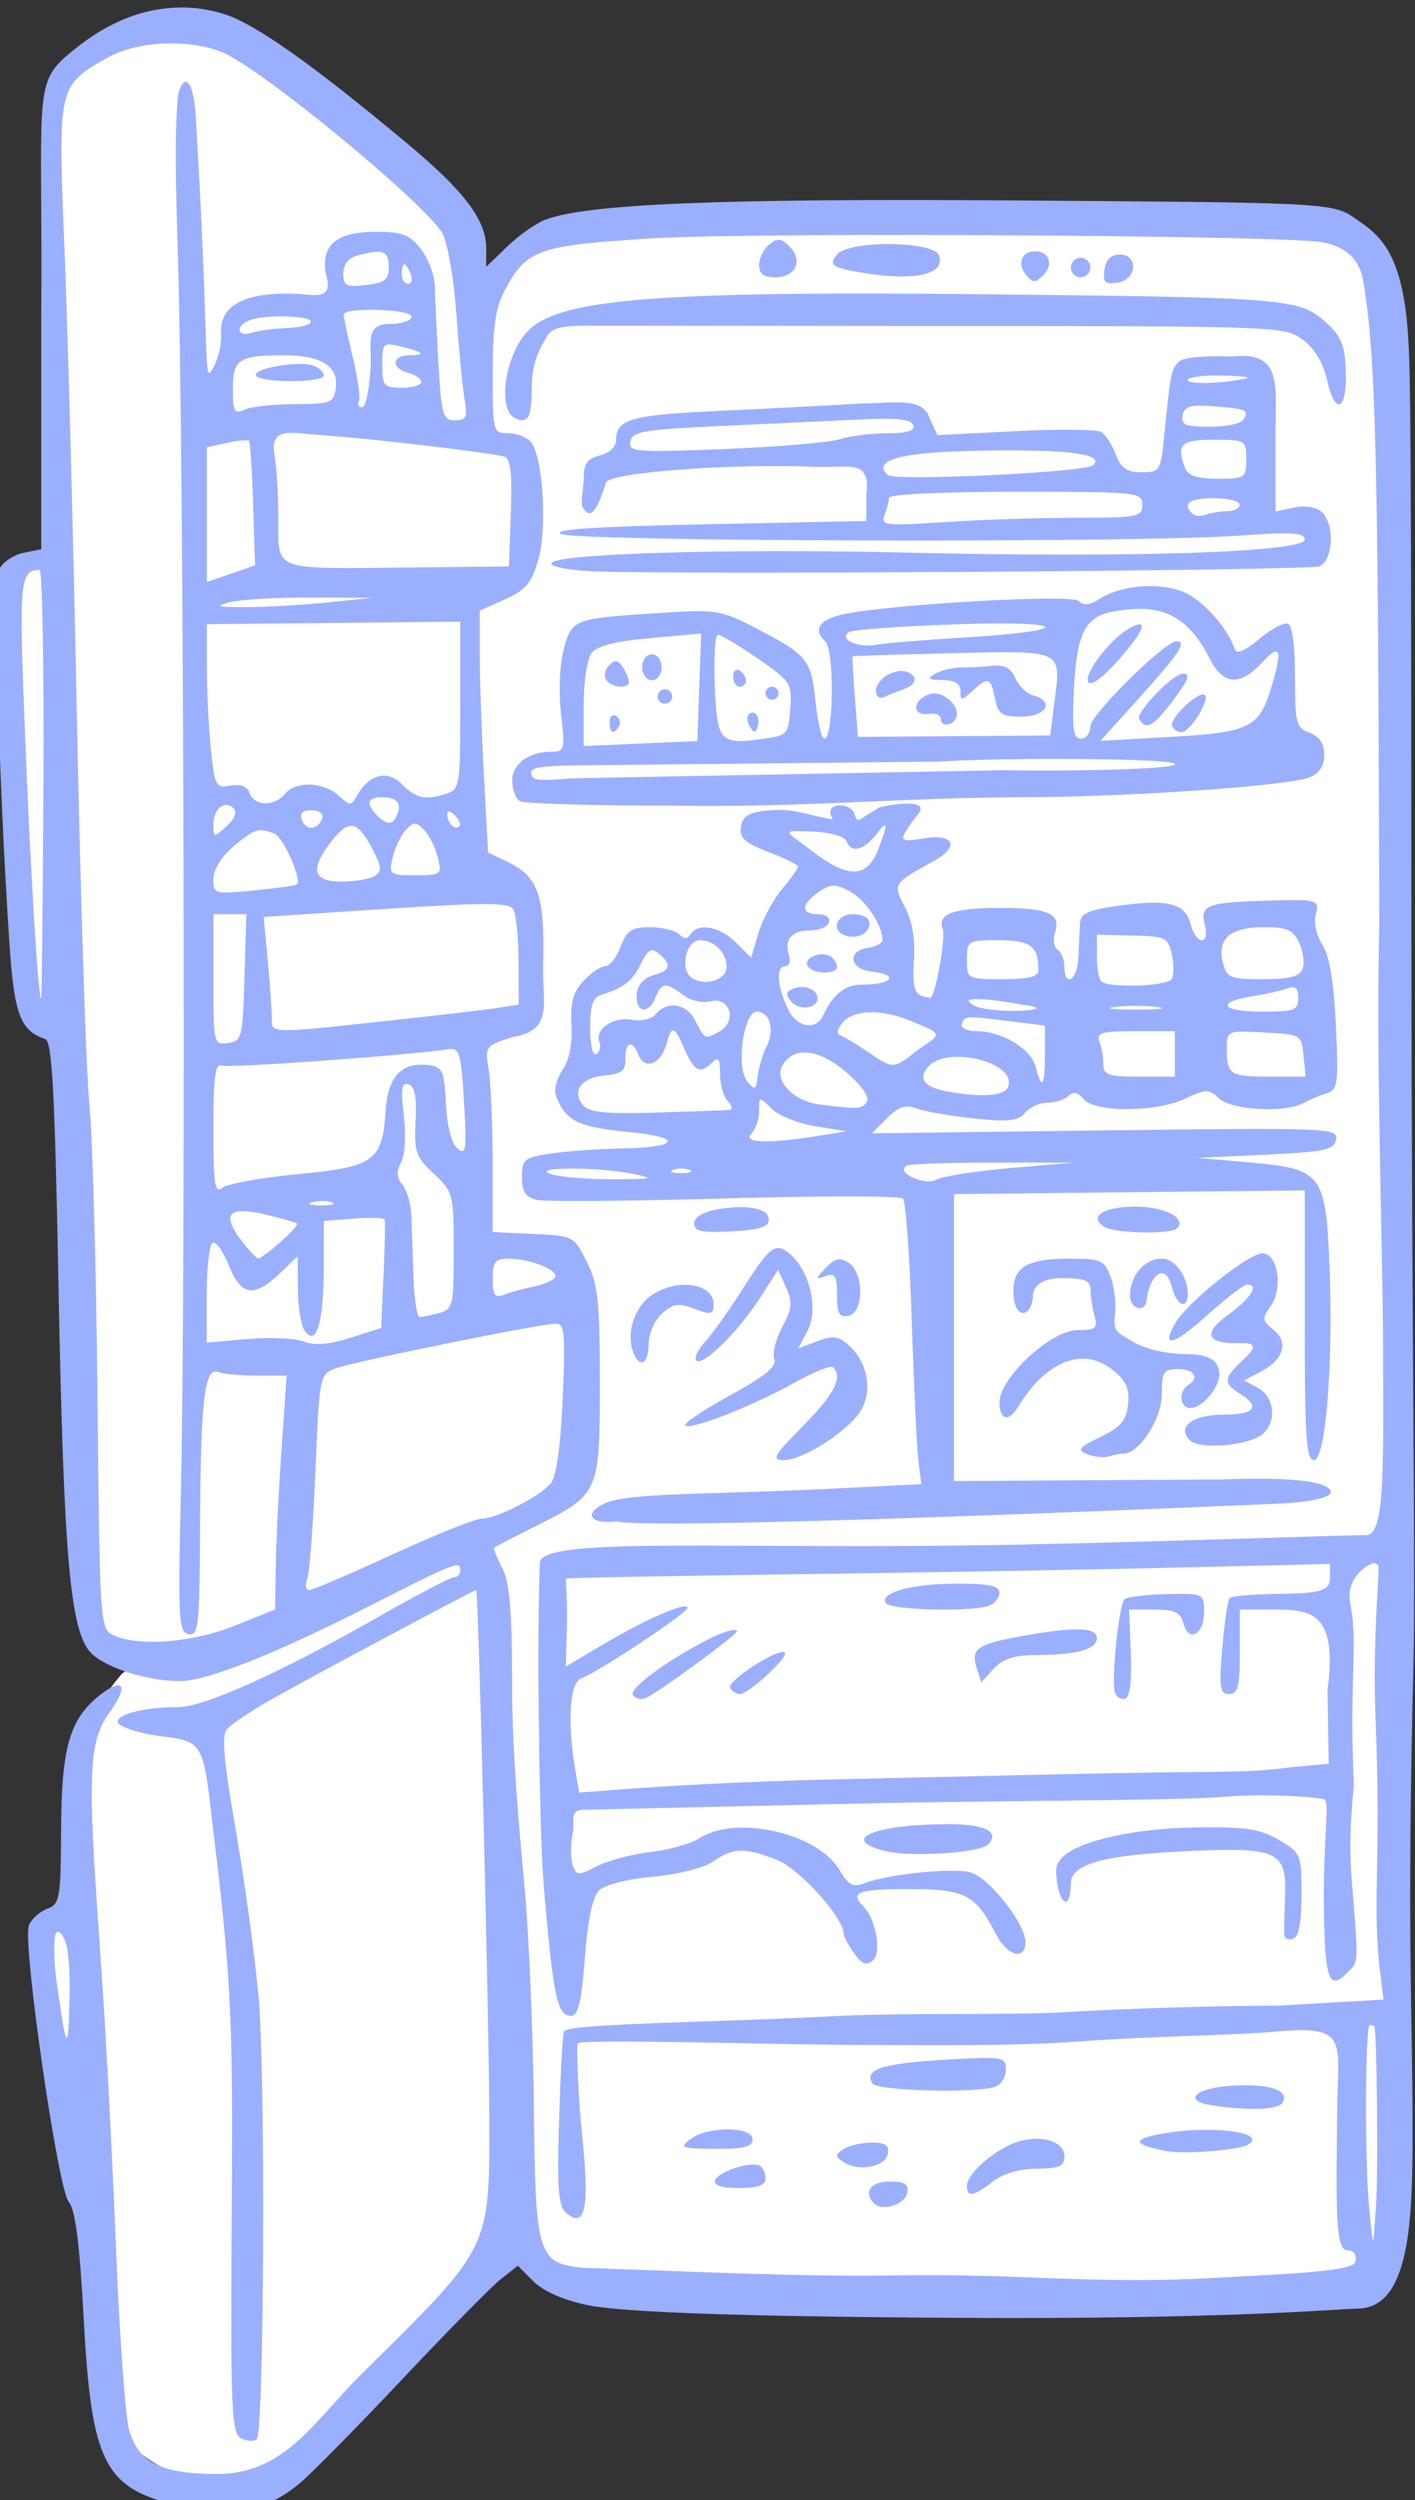 <?xml version="1.0" ?><svg xmlns="http://www.w3.org/2000/svg" width="245.497mm" height="433.592mm" viewBox="0 0 245.497 433.592">
    <rect x="0" y="0" width="245.497" height="433.592" fill="#333333" stroke="none"/>
    <path d="m -2280.474,363.045 c 0,0 -0.485,-77.689 0.52,-81.5 1.005,-3.812 12.469,-13.029 21.256,-11.882 8.787,1.148 38.55,22.243 45.87,32.038 7.32,9.795 5.844,18.348 5.844,18.348 0,0 6.389,-13.244 13.855,-14.504 7.466,-1.26 124.836,-2.326 131.691,-1.68 6.856,0.646 12.717,8.14 12.717,20.124 v 120.326 c 0,12.566 1.141,89.478 1.141,89.478 l -0.38,78.249 c 0,0 -1.095,35.987 -3.644,45.424 -2.548,9.437 -17.731,7.32 -30.976,7.32 -13.245,0 -87.974,-3.896 -100.357,-3.767 -12.383,0.129 -17.094,-6.596 -17.094,-6.596 l -44.577,42.407 c 0,0 -8.14,0.109 -12.376,-0.537 -4.235,-0.646 -13.316,-5.233 -13.675,-12.63 -0.359,-7.397 -5.276,-45.191 -5.276,-45.191 l -7.681,-39.635 6.497,-2.713 c 0,0 0.861,-23.29 1.005,-27.296 0.144,-4.005 6.963,-11.92 6.963,-11.92 l 4.917,-3.941 c 0,0 -10.014,0.355 -10.122,-10.014 -0.108,-10.369 -4.179,-102.592 -4.179,-102.592 0,0 -5.24,7.365 -6.891,-8.948 -1.651,-16.313 -2.498,-54.33 -3.037,-62.793 -0.538,-8.463 7.988,-5.578 7.988,-5.578 z" fill="#FFFFFF" transform="translate(40.96,108.571) translate(2249.303,-375.167)"/>
    <path d="m -1155.727,3122.945 v 0 c -26.509,0.043 -51.357,10.462 -76.279,32.287 -21.18,18.548 -14.853,31.022 -15.879,171.779 v 150.463 l -11.465,2.293 c -6.305,1.262 -13.379,5.871 -15.719,10.244 -4.147,7.75 -0.836,135.822 6.338,245.022 3.063,46.614 7.104,57.482 23.393,62.912 4.603,1.534 6.33,33.343 8.748,161.086 3.362,177.619 7.619,226.16 21.084,240.492 9.133,9.723 37.014,18.629 58.315,18.629 17.757,1e-4 62.066,-17.532 124.361,-49.209 56.733,-28.848 59.272,-29.838 59.272,-23.094 0,2.339 -1.773,4.254 -3.936,4.254 -2.164,0 -24.652,11.797 -49.975,26.215 -63.906,36.387 -113.77,58.848 -130.646,58.848 -22.203,0 -41.351,4.897 -39.613,10.133 0.868,2.614 13.785,7.224 28.875,9.016 31.547,3.745 26.32,5.248 36.93,89.314 7.966,70.334 9.509,104.924 8.895,199.887 -1.027,159.567 -0.681,167.766 7.176,170.781 3.609,1.385 7.694,1.386 9.078,0 4.863,-4.857 5.835,-239.003 1.207,-289.449 -2.553,-27.838 -9.335,-77.362 -15.07,-110.055 -7.678,-43.777 -9.196,-60.924 -5.754,-65.07 2.569,-3.097 15.522,-11.796 28.781,-19.332 25.313,-14.385 132.86,-71.783 134.5,-71.783 1.462,0 8.408,279.597 8.562,344.502 0.203,86.873 1.336,84.549 -80.596,165.537 -32.776,31.396 -51.574,68.383 -97.574,68.383 -36.468,0 -51.608,-7.545 -57.621,-28.715 -2.491,-8.768 -6.379,-62.834 -8.641,-120.144 -2.262,-57.31 -6.525,-138.65 -9.473,-180.756 -8.041,-114.813 -10.445,-147.018 4.451,-167.453 14.163,-19.43 10.036,-24.723 -5.465,-12.648 -19.774,15.555 -25.169,34.252 -25.422,88.172 -0.215,45.28 -0.814,48.638 -9.209,51.744 -4.938,1.827 -10.282,6.723 -11.877,10.881 -4.324,11.27 18.987,172.546 26.164,181.01 4.257,5.019 7.093,27.106 9.682,75.391 5.125,95.598 13.34,111.821 62.49,123.394 33.798,7.957 56.862,3.652 78.961,-14.736 7.521,-6.259 37.779,-36.965 67.24,-68.234 29.461,-31.27 58.522,-60.752 64.58,-65.517 l 11.014,-8.664 10.289,10.289 c 6.46,6.459 19.617,12.226 35.348,15.492 31.316,6.503 163.162,7.853 243.943,8.334 175.666,1.045 248.464,-5.923 260.464,-6.072 34.335,-0.426 35.702,-59.008 35.759,-115.342 0.075,-76.696 -3.925,-127.469 0.586,-308.061 1.464,-58.599 -1.238,-226.179 -1.359,-465.715 -0.159,-346.881 -0.541,-376.21 -2.246,-402.74 -3.756,-58.44 -21.954,-66.92 -35.717,-76.736 -13.49,-9.622 -25.666,-9.632 -223.27,-11.006 -192.087,-1.335 -278.214,2.227 -305.877,12.648 -6.038,2.275 -17.199,10.136 -24.801,17.469 l -13.822,13.332 v -12.029 c 0,-18.634 -14.191,-37.412 -52.234,-69.119 -63.011,-52.517 -99.809,-78.397 -120.193,-84.531 -8.978,-2.702 -17.916,-4.036 -26.752,-4.021 z m -1.855,23.59 c 10.286,0.465 20.265,2.383 28.506,5.826 26.236,10.962 136.365,101.982 144.34,119.295 3.28,7.12 7.232,31.127 8.781,53.35 1.55,22.222 3.896,46.626 5.213,54.228 2.052,11.855 1.159,13.822 -6.275,13.822 -7.897,0 -8.857,-3.307 -10.811,-37.215 -1.183,-20.468 -2.231,-43.127 -2.352,-50.353 -0.115,-7.226 -4.216,-18.231 -9.111,-24.455 -7.456,-9.478 -12.258,-11.316 -29.555,-11.316 -25.629,0 -35.825,8.501 -32.77,27.322 6.127,19.497 -8.995,13.082 -24.637,13.082 -30.985,0 -45.228,8.842 -43.902,27.256 0.436,6.062 -1.948,15.807 -5.299,21.654 -6.69,11.672 -1.726,-3.366 -11.124,-162.957 -2.116,-35.93 -11.338,-25.382 -12.108,-11.867 -0.766,13.442 -2.138,26.157 0.237,99.992 3.962,123.215 5.309,667.92 2.002,810.518 -1.93,83.292 -1.487,91.468 5.053,92.766 6.487,1.287 7.201,-5.355 7.488,-69.609 0.372,-83.457 2.906,-105.379 11.789,-101.971 3.38,1.297 14.873,2.359 25.539,2.359 h 19.393 l -3.357,47.848 c -1.846,26.316 -3.549,60.754 -3.791,76.531 l -0.434,28.686 -26.625,10.656 c -27.805,11.126 -63.573,13.792 -79.699,5.938 -8.228,-4.008 -8.554,-9.104 -9.961,-156.014 -0.799,-83.528 -3.215,-170.053 -5.367,-192.275 -2.153,-22.223 -5.792,-135.141 -8.086,-250.932 -2.294,-115.79 -5.936,-253.592 -8.096,-306.225 -4.434,-108.131 -4.442,-108.105 27.656,-126.459 12.221,-6.989 30.219,-10.255 47.363,-9.48 z m 468.031,125.281 c 118.97,-0.033 260.427,1.765 279.355,4.607 11.167,1.677 24.747,7.352 27.82,25.361 8.646,50.664 9.666,122.718 10.549,420.887 -2.303,84.211 2.185,208.218 2.443,275.572 0.335,87.234 1.032,125.866 -11.875,124.467 -4.779,-0.518 -114.46,3.842 -224.402,6.088 -190.195,3.885 -313.41,-5.878 -315.775,11.797 -0.321,6.027 -1.755,59.198 -0.408,115.84 l -0.087,8.326 c 0.307,11.376 0.522,21.94 0.752,32.002 0.501,21.882 1.075,41.395 2.829,61.752 5.666,65.744 8.431,78.682 17.205,78.682 4.848,0 6.933,-8.611 9.156,-37.815 1.881,-24.692 5.093,-40.029 9.256,-44.191 3.721,-3.72 18.461,-7.486 35.396,-9.041 16.756,-1.538 33.469,-5.779 39.539,-10.035 12.946,-9.075 20.828,-9.226 41.875,-0.805 14.515,5.808 43.305,37.653 43.305,47.9 0,1.751 3.042,7.528 6.762,12.838 5.145,7.345 8.113,8.537 12.4,4.979 6.042,-5.014 2.101,-27.204 -6.328,-35.633 -9.006,-9.006 -3.334,-11.133 29.697,-11.133 37.162,0 43.788,3.417 57.301,29.557 7.406,14.323 19.256,17.472 19.256,5.117 0,-12.153 -24.175,-42.67 -36.191,-45.685 -11.906,-2.988 -53.529,1.264 -68.65,7.014 -8.119,3.087 -10.886,1.684 -16.957,-8.594 -14.223,-24.078 -67.661,-36.183 -91.504,-20.727 -5.491,3.559 -19.931,7.628 -32.086,9.041 -12.155,1.412 -27.979,5.608 -35.164,9.324 -11.997,6.202 -13.283,6.185 -15.73,-0.193 -1.466,-3.82 -1.72,-14.507 0.143,-22.848 1.263,-5.654 -2.766,-13.681 6.781,-13.896 l 174.525,-3.941 c 101.74,-2.298 211.75,-1.873 244.277,-4.521 32.527,-2.647 65.635,0.832 66.383,1.585 3.413,3.413 -0.783,25.69 -0.436,68.902 0.428,52.389 3.96,56.032 15.832,44.164 6.774,-6.773 6.986,-4.183 2.592,-57.725 -2.972,-36.267 1.387,-60.52 1.158,-65.705 -3.121,-70.879 3.023,-89.817 -2.342,-118.106 -3.24,-17.085 12.719,-26.197 15.754,-26.076 0.7,0.028 1.565,0.547 2.592,1.574 1.279,1.279 -3.888,47.052 -1.703,101.719 3.739,93.583 -2.457,120.716 2.928,164.256 l 2.238,18.074 -69.26,4 c -38.093,0 -99.935,1.872 -137.424,4.16 -37.491,2.288 -106.442,0.209 -153.227,2.713 -77.477,4.146 -171.22,4.648 -176.502,9.774 -1.171,1.134 -2.758,36.516 -3.529,63.957 -1.112,39.618 -0.134,50.945 4.752,55 12.749,10.581 15.498,-2.897 10.471,-51.369 -2.601,-25.069 -3.833,-58.471 -2.748,-59.559 3.224,-3.224 137.891,1.141 193.076,1.057 28.07,-0.044 89.315,1.092 136.1,-2.365 46.784,-3.458 103.961,-4.104 126.826,-6.32 48.939,-4.591 41.697,5.419 41.139,50.179 -0.79,68.474 -1.163,92.859 6.723,92.859 4.075,0 6.135,2.905 5.268,7.443 -1.229,6.418 -43.075,7.864 -88.875,10.441 -82.359,4.781 -128.353,-2.794 -210.859,-1.463 -65.858,1.062 -136.906,-2.708 -206.193,-4.957 -29.47,-3.121 -30.977,-8.062 -31.99,-104.658 -0.492,-47.182 -3.15,-111.241 -5.908,-142.351 -4.179,-44.743 -8.293,-91.384 -8.355,-134.477 -0.02,-48.931 -1.55,-67.074 -6.455,-76.478 -3.536,-6.781 -5.918,-12.775 -5.291,-13.318 0.627,-0.544 12.622,-6.75 26.656,-13.789 42.339,-21.235 42.531,-21.654 42.531,-93.924 0,-53.777 -1.16,-64.606 -8.504,-79.295 -8.426,-16.852 -8.757,-17.025 -35.088,-18.279 l -26.582,-1.266 v -45.518 c -0.025,-25.035 -1.193,-52.448 -2.594,-60.918 -2.501,-15.118 -2.209,-15.507 15.996,-21.266 26.752,-4.228 18.994,-22.703 19.627,-46.27 1.228,-46.004 -2.945,-58.442 -22.83,-68.049 l -13.205,-6.381 -2.725,-50.641 c -1.499,-27.853 -2.725,-63.448 -2.725,-79.1 v -28.459 l 16.588,-7.479 c 13.814,-6.229 17.469,-10.627 21.857,-26.303 5.859,-20.927 2.875,-67.173 -4.941,-76.592 -2.624,-3.164 -9.322,-5.752 -14.885,-5.752 -9.919,0 -10.111,-0.75 -10.111,-39.408 0,-30.231 1.833,-42.826 7.873,-54.09 14.402,-26.851 21.357,-29.309 96.328,-34.043 23.866,-1.507 87.153,-2.185 158.535,-2.205 z m -75.145,3.09 c -1.961,-0.187 -3.904,0.884 -6.621,3.139 -3.627,3.01 -6.594,9.065 -6.594,13.457 0,5.709 3.069,7.986 10.766,7.986 13.243,0 18.273,-11.064 9.168,-20.168 -2.781,-2.781 -4.758,-4.226 -6.719,-4.414 z m 72.732,2.844 c -15.237,-0.11 -30.991,2.127 -34.869,6.801 -5.766,6.947 -3.336,8.67 16.971,12.023 34.21,5.649 54.455,0.944 49.664,-11.543 -1.809,-4.714 -16.529,-7.171 -31.766,-7.281 z m 94.809,4.725 c -8.854,0 -12.043,8.062 -6.047,15.287 4.652,5.605 6.09,5.632 11.502,0.221 6.812,-6.813 3.755,-15.508 -5.455,-15.508 z m -429.773,0.348 c 5.116,0.257 6.59,3.263 6.59,9.82 0,8.454 -2.508,10.459 -14.885,11.904 -12.996,1.517 -14.887,0.559 -14.887,-7.545 0,-6.031 3.352,-10.18 9.57,-11.846 6.161,-1.651 10.541,-2.488 13.611,-2.334 z m 485.064,1.779 c -5.671,0 -8.969,3.304 -9.91,9.91 -1.168,8.246 0.261,9.674 8.506,8.506 12.805,-1.814 14.071,-18.416 1.404,-18.416 z m -25.52,2.127 c -3.509,0 -6.379,2.87 -6.379,6.379 0,3.509 2.87,6.381 6.379,6.381 3.508,0 6.381,-2.872 6.381,-6.381 0,-3.509 -2.873,-6.379 -6.381,-6.379 z m -442.775,4.252 c 0.918,0 2.772,2.872 4.119,6.381 1.345,3.509 0.592,6.379 -1.674,6.379 -2.265,0 -4.119,-2.87 -4.119,-6.379 0,-3.509 0.757,-6.381 1.674,-6.381 z m 308.9,19.158 c -154.087,-0.263 -207.095,5.68 -226.342,22.879 -12.626,11.282 -20.263,39.016 -14.721,53.457 1.389,3.62 5.456,6.582 9.037,6.582 4.961,0 6.516,-4.957 6.516,-20.795 0,-14.138 3.661,-23.271 8.129,-30.834 3.778,-6.395 4.108,-10.304 27.533,-10.277 l 218.836,0.236 c 234.808,0 238.41,0.126 250.244,8.867 7.842,5.792 13.402,15.042 16.029,26.66 5.377,23.775 13.19,19.82 12.213,-6.186 -0.643,-17.201 -2.978,-22.763 -13.502,-32.166 -16.971,-15.164 -25.981,-15.894 -221.551,-17.945 -26.334,-0.276 -50.409,-0.441 -72.422,-0.478 z m -327.705,10.685 v 0 c 10.748,0.191 21.889,1.552 23.342,3.902 1.352,2.188 -3.799,4.58 -11.445,5.316 -19.59,-0.899 -14.376,11.248 -15.17,27.92 -0.697,14.62 -3.203,26.582 -5.568,26.582 -2.364,0 -3.327,-1.579 -2.133,-3.508 1.192,-1.929 -0.542,-14.848 -3.852,-28.709 -3.309,-13.861 -6.047,-26.636 -6.168,-28.391 -0.111,-2.327 10.246,-3.306 20.994,-3.115 z m -58.676,4.274 c 8.759,0.215 16.264,1.423 16.264,3.473 0,1.96 -6.951,3.825 -15.447,4.144 -8.496,0.319 -19.022,1.715 -23.392,3.102 -9.616,3.052 -10.743,-4.573 -1.217,-8.229 5.02,-1.926 15.034,-2.705 23.793,-2.49 z m 68.246,18.352 c 1.616,0.092 3.731,0.549 6.5,1.213 15.246,3.657 17.511,5.863 6.025,5.863 -11.584,0 -12.11,8.545 -0.711,11.525 4.678,1.223 8.506,3.916 8.506,5.982 h 0.002 c 0,2.066 -5.74,3.758 -12.758,3.758 -11.758,0 -12.76,-1.172 -12.76,-14.967 0,-10.629 0.349,-13.65 5.195,-13.375 z m -69.461,7.076 c 24.416,0 35.843,7.262 33.832,21.504 -1.368,9.693 -3.189,10.402 -26.986,10.486 -14.035,0.051 -28.867,1.69 -32.961,3.645 -6.441,3.074 -7.443,1.259 -7.443,-13.461 0,-19.628 3.854,-22.174 33.559,-22.174 z m 625.637,0.435 c -1.831,0.046 -3.802,0.185 -5.924,0.42 -17.369,-0.753 -31.256,0.635 -34.023,3.4 -4.888,4.887 -5.504,8.005 -9.432,47.846 -2.333,23.663 -2.814,24.455 -14.881,24.455 -9.669,0 -13.464,-2.609 -16.885,-11.609 -2.428,-6.385 -6.688,-13.018 -9.465,-14.738 -2.778,-1.722 -28.063,-1.966 -56.191,-0.543 l -51.141,2.586 -5.238,-11.494 c -4.6,-13.722 -24.459,-9.349 -44.553,-9.182 -21.625,1.273 -64.197,3.473 -94.607,4.887 -56.121,2.609 -65.922,5.417 -65.922,18.887 0,4.479 -4.303,8.605 -10.633,10.193 -8.118,2.038 -10.568,5.414 -10.568,14.283 0.036,6.388 -2.566,16.793 -0.389,20.236 4.145,6.555 8.45,4.343 14.904,-16.682 2.069,-6.737 82.891,-12.772 138.531,-10.344 20.222,0.883 35.268,-5.622 31.898,18.404 v 17.012 l -104.201,2.127 c -73.554,1.501 -101.699,3.379 -95.693,6.381 10.004,5.002 376.61,5.921 443.383,1.111 35.063,-2.526 43.596,-2.029 43.596,2.531 0,8.283 -113.201,12.047 -258.195,8.586 -120.31,-2.872 -235.164,0.613 -235.164,7.133 0,1.983 11.004,4.203 24.455,4.934 46.724,2.536 471.076,-0.263 478.475,-3.156 9.298,-3.636 10.154,-28.48 1.236,-35.881 -3.581,-2.972 -11.226,-4.048 -18.076,-2.543 l -11.869,2.607 v -50.078 c 0,-32.191 4.039,-52.454 -23.428,-51.77 z m -616.525,5.274 c -12.535,0.237 -29.58,4.115 -27.455,7.576 3.032,4.908 44.33,4.837 44.33,-0.072 0,-2.089 -3.025,-4.957 -6.719,-6.375 -2.299,-0.882 -5.976,-1.208 -10.156,-1.129 z m 604.865,7.543 c 12.28,0.272 19.457,1.12 15.947,1.883 -16.104,3.504 -38.277,4.098 -38.277,1.025 0,-1.87 10.05,-3.177 22.33,-2.906 z m -14.789,19.707 c 2.555,-0.029 5.695,0.13 9.562,0.434 21.465,1.684 23.17,2.469 19.223,8.855 -1.542,2.495 -11.442,4.535 -22.002,4.535 -16.009,0 -18.956,-1.236 -17.732,-7.441 0.893,-4.534 3.284,-6.297 10.949,-6.383 z m -206.113,8.576 c 12.225,0.015 17.809,1.334 18.801,4.186 1.298,3.732 -3.77,5.316 -17.008,5.316 -10.372,0 -24.408,1.755 -31.189,3.9 -6.783,2.145 -40.703,5.028 -75.381,6.408 -58.609,2.332 -62.95,1.983 -61.621,-4.963 1.25,-6.545 8.815,-7.809 60.924,-10.184 32.722,-1.491 73.655,-3.403 90.961,-4.252 5.626,-0.276 10.439,-0.417 14.514,-0.412 z m -382.609,9.486 c 3.636,0.31 7.615,0.798 11.699,1.062 31.944,2.072 111.99,11.439 122.018,14.277 4.046,1.146 5.17,10.785 4.254,36.709 l -1.238,35.154 -65.922,0.658 c -90.214,0.901 -85.062,2.86 -85.062,-32.32 0,-15.919 -1.24,-35.149 -2.756,-42.732 -1.718,-13.067 6.1,-13.738 17.008,-12.809 z m 598.195,4.269 c 20.795,0 21.264,0.282 21.264,12.758 0,12.241 -0.758,12.76 -18.682,12.76 -13.115,0 -19.454,-2.005 -21.266,-6.727 -6.061,-15.792 -3.077,-18.791 18.684,-18.791 z m -633.25,0.312 c 0.836,0.03 1.393,0.142 1.592,0.344 0.795,0.807 2.016,19.486 2.703,41.508 l 1.258,40.041 -15.768,5.457 -15.766,5.459 v -44.096 -44.098 l 13.062,-2.869 c 5.389,-1.184 10.409,-1.835 12.918,-1.746 z m 495.023,6.652 c 47.264,-0.19 66.427,2.957 59.191,9.719 -5.001,4.675 -130.445,10.592 -134.684,6.354 -10.852,-10.851 12.473,-15.819 75.492,-16.072 z m 8.506,27.059 c 80.1,0 82.936,0.291 82.936,8.506 0,7.952 -2.842,8.507 -43.594,8.529 -23.977,0.012 -62.579,1.278 -85.781,2.814 -39.001,2.582 -41.971,2.233 -39.34,-4.623 1.564,-4.079 2.844,-9.172 2.844,-11.32 0,-2.238 35.405,-3.906 82.936,-3.906 z m 129.721,4.254 c 9.357,-1e-4 17.012,1.913 17.012,4.252 0,2.339 -3.671,4.254 -8.158,4.254 -4.486,0 -10.808,1.016 -14.045,2.258 -3.238,1.242 -7.221,0.925 -8.854,-0.707 -6.707,-6.706 -2.027,-10.057 14.045,-10.057 z m -768.744,46.85 c 1.762,-0.036 2.87,63.093 2.484,140.287 -0.393,77.194 -1.069,140.351 -1.502,140.351 -1.917,0 -6.92,-82.293 -10.588,-174.199 -3.969,-99.444 -3.362,-106.176 9.605,-106.439 z m 726.768,10.645 v 0 c -12.076,0.023 -24.419,2.978 -32.941,8.461 -6.359,4.091 -10.323,4.46 -13.521,1.262 -4.594,-4.594 -121.947,1.997 -153.668,8.631 -16.139,3.375 -20.684,10.006 -12.242,17.861 6.028,5.611 5.491,63.65 -0.59,63.65 -1.82,0 -4.427,-10.83 -5.793,-24.066 -2.866,-27.76 -5.036,-30.478 -38.203,-47.83 -23.097,-12.083 -26.764,-12.74 -59.545,-10.668 -61.302,3.874 -61.713,4.021 -67.053,23.85 -2.755,10.255 -3.518,27.792 -1.828,42.359 2.732,23.541 2.397,24.861 -6.318,24.861 -14.89,0 -25.656,7.988 -25.656,19.037 0,5.628 2.229,11.609 4.951,13.293 2.722,1.683 48.177,3.007 101.012,2.947 83.037,1.429 147.634,-5.208 227.422,-5.51 68.281,0 174.549,-7.315 188.686,-12.988 6.423,-2.578 9.57,-7.413 9.57,-14.703 0,-7.378 -3.07,-11.996 -9.57,-14.402 -8.798,-3.259 -9.57,-6.201 -9.57,-36.697 0,-20.746 -1.791,-33.76 -4.781,-34.773 -2.629,-0.891 -11.092,3.69 -18.807,10.182 -8.838,7.436 -14.648,9.937 -15.709,6.76 -4.959,-14.874 -22.317,-33.725 -35.279,-38.31 -6.17,-2.183 -13.319,-3.223 -20.564,-3.209 z m -549.205,7.473 40.404,0.168 -29.771,3.055 c -16.374,1.681 -40.298,3.065 -53.164,3.08 -19.039,0.02 -21.018,-0.578 -10.633,-3.221 7.018,-1.786 30.942,-3.178 53.164,-3.082 z m 541.52,7.412 c 21.765,-0.304 35.344,9.616 47.131,32.885 8.663,17.102 19.76,17.805 34.258,2.17 11.97,-12.91 13.449,-8.797 5.898,16.406 -7.894,26.347 -14.059,29.376 -65.74,32.303 l -46.121,2.611 26.484,-29.344 c 25.269,-27.998 30.387,-35.862 23.297,-35.824 -7.621,0.046 -56.354,48.138 -56.354,55.611 0,4.492 -2.759,8.166 -6.131,8.166 -4.843,0 -5.868,-5.948 -4.844,-28.709 1.788,-39.85 7.031,-50.974 25.668,-54.471 5.973,-1.121 11.43,-1.735 16.453,-1.805 z m -443.697,8.408 v 54.803 c 0,53.083 -0.3,54.899 -9.568,57.887 -13.407,4.32 -19.431,2.933 -29.051,-6.686 -9.234,-9.234 -21.192,-6.029 -28.9,7.746 -3.859,6.9 -4.539,6.896 -12.213,-0.049 -9.999,-9.048 -27.987,-9.546 -35.102,-0.973 v -0.01 c -6.98,8.41 -19.679,8.142 -22.99,-0.486 -1.735,-4.519 -6.067,-6.208 -12.68,-4.943 -9.438,1.804 -10.208,0.376 -12.707,-23.531 -1.466,-13.998 -2.66,-38.204 -2.66,-53.793 v -28.344 l 82.936,-0.812 z m 349.029,1.16 c 50.209,-0.376 45.382,5.292 -19.414,9.193 -25.731,1.549 -51.57,3.682 -57.418,4.74 -12.144,2.197 -24.888,-3.826 -17.609,-8.324 2.511,-1.552 33.818,-3.828 69.568,-5.057 9.405,-0.323 17.7,-0.499 24.873,-0.553 z m 96.068,0.59 c -1.207,-0.162 -3.389,0.575 -6.57,2.277 -12.42,6.647 -30.628,30.185 -27.396,35.414 1.768,2.863 9.199,-2.434 19.166,-13.666 13.271,-14.954 18.423,-23.54 14.801,-24.025 z m -287.377,6.018 -1.242,35.166 -1.24,35.166 -37.215,1.635 -37.215,1.637 v -27.104 c 0,-15.237 2.328,-30.065 5.316,-33.871 3.611,-4.598 15.944,-7.709 38.455,-9.699 z m 11.018,0.76 c 1.891,0 13.598,6.996 26.016,15.549 21.689,14.939 22.528,16.235 21.303,32.963 -1.24,16.93 -1.762,17.476 -18.875,19.76 -27.314,3.646 -29.02,1.673 -30.533,-35.311 -0.741,-18.129 0.199,-32.961 2.09,-32.961 z m 195.469,11.512 c 30.174,0.643 28.086,6.614 24.777,32.945 l -2.697,21.467 -62.957,0.457 -62.957,0.455 -2,-25.975 c -1.097,-14.287 -1.783,-26.278 -1.529,-26.646 0.258,-0.369 29.636,-1.326 65.285,-2.127 18.378,-0.413 32.02,-0.791 42.078,-0.576 z m -238.74,1.248 c -3.544,0 -6.381,3.78 -6.381,8.506 0,4.726 2.836,8.506 6.381,8.506 3.543,0 6.379,-3.78 6.379,-8.506 0,-4.726 -2.836,-8.506 -6.379,-8.506 z m -23.234,4.635 c -1.387,-0.223 -2.859,0.617 -4.715,2.473 -2.704,2.701 -3.625,6.99 -2.053,9.533 3.22,5.21 15.17,6.346 15.049,1.434 -0.035,-1.754 -1.87,-6.044 -4.076,-9.533 -1.515,-2.398 -2.818,-3.683 -4.205,-3.906 z m 249.188,2.762 c -0.843,0 -1.733,0.056 -2.674,0.16 -5.844,0.649 -15.114,1.138 -20.598,1.078 -5.486,-0.056 -13.141,1.748 -17.014,4.008 -5.76,3.364 -4.914,4.131 4.658,4.24 7.996,0.088 11.695,2.356 11.695,7.168 0,6.549 0.54,6.549 7.777,0 10.49,-9.492 12.034,-8.985 14.805,4.869 2.075,10.37 4.342,11.908 17.547,11.908 16.18,0 21.711,-10.141 7.551,-13.844 -4.185,-1.095 -9.453,-6.179 -11.705,-11.299 -2.539,-5.772 -6.139,-8.305 -12.043,-8.289 z m -170.189,2.738 c -1.525,0.068 -2.602,1.765 -2.602,4.5 0,3.647 1.914,6.629 4.254,6.629 2.339,0 4.252,-1.801 4.252,-4.002 0,-2.201 -1.913,-5.183 -4.252,-6.629 -0.585,-0.361 -1.144,-0.521 -1.652,-0.498 z m 108.053,0.84 c -7.613,-0.331 -17.086,6.281 -17.086,12.92 0,3.754 2.286,5.52 5.316,4.107 2.923,-1.363 8.666,-3.66 12.76,-5.104 8.688,-3.064 9.729,-8.612 2.127,-11.338 -0.979,-0.351 -2.03,-0.539 -3.117,-0.586 z m 183.758,1.783 c -6.564,0 -31.167,25.608 -28.598,29.766 4.452,7.203 9.179,4.849 20.766,-10.342 11.662,-15.289 13.328,-19.424 7.832,-19.424 z m -268.893,8.506 c -2.338,0 -4.252,1.915 -4.252,4.254 0,2.339 1.914,4.254 4.252,4.254 2.34,0 4.252,-1.915 4.252,-4.254 0,-2.339 -1.912,-4.254 -4.252,-4.254 z m -70.904,1.703 c -0.608,0.093 -1.208,0.306 -1.762,0.648 -2.213,1.369 -2.908,4.304 -1.539,6.519 1.369,2.216 4.302,2.907 6.518,1.537 2.214,-1.369 2.908,-4.302 1.539,-6.518 -1.027,-1.661 -2.932,-2.466 -4.756,-2.188 z m 177.412,2.67 c -2.343,-0.077 -4.623,0.6 -6.889,2.029 -8.575,5.409 -6.224,12.988 3.518,11.338 4.094,-0.694 7.443,0.932 7.443,3.613 0,2.681 2.393,4.078 5.316,3.103 7.684,-2.562 6.528,-12.131 -2.127,-17.59 -2.514,-1.586 -4.919,-2.417 -7.262,-2.494 z m 176,0.721 c -5.302,-0.866 -23.203,16.771 -20.561,21.045 1.236,1.999 4.003,3.635 6.15,3.635 5.431,0 18.623,-20.921 15.293,-24.252 -0.232,-0.232 -0.529,-0.37 -0.883,-0.428 z m -295.008,11.82 v 0 c -0.892,-0.086 -1.865,0.279 -2.816,1.23 -1.4,1.404 -1.049,4.977 0.783,7.941 h -0.004 c 2.679,4.334 3.68,4.337 5.121,0.016 1.543,-4.626 -0.407,-8.932 -3.084,-9.19 z m -91.184,1.754 c -1.55,0.052 -2.645,1.739 -2.645,4.475 0,7.471 2.553,8.569 6.199,2.67 1.346,-2.178 0.5,-5.16 -1.877,-6.629 -0.594,-0.367 -1.161,-0.533 -1.678,-0.516 z m 289.078,28.562 c 42.595,0 82.225,1.268 78.297,3.807 -3.651,2.359 -44.585,3.971 -95.693,3.766 -7.595,-0.031 -13.865,-0.148 -20.609,-0.236 l -0.039,0.145 -277.941,5.203 c -0.091,0.01 -0.125,0.012 -0.217,0.02 -24.533,1.905 -26.789,1.514 -26.789,-4.371 0,-4.199 22.751,-4.018 38.855,-4.188 l 227.908,-2.394 c 19,-1.131 47.798,-1.75 76.229,-1.75 z m -441.289,25.07 v 0 c 10.039,0 13.46,3.573 10.594,11.047 -2.804,7.306 -6.596,7.551 -13.287,0.859 -7.332,-7.33 -6.296,-11.908 2.693,-11.908 z m 343.707,4.168 c -7.518,0.13 -16.955,2.132 -18.064,2.811 l -6.686,4.09 c -7.209,4.41 -6.861,5.949 -9.246,-0.264 -1.801,-7.567 -21.467,-8.108 -13.965,3.688 -11.98,-1.677 -23.704,-6.478 -35.801,-6.174 -19.341,0.486 -23.426,4.008 -24.463,11.234 -1.015,7.105 2.65,10.409 18.076,16.301 10.642,4.064 19.348,8.39 19.348,9.613 0,1.223 -4.733,7.849 -10.52,14.725 -5.785,6.876 -12.697,19.772 -15.359,28.656 l -4.838,16.154 -9.969,-9.967 c -10.515,-10.515 -24.922,-13.104 -29.721,-5.342 -2.058,3.329 -4.149,3.329 -7.479,0 -2.544,-2.543 -11.107,-4.623 -19.029,-4.623 -12.101,0 -15.176,2.04 -19.221,12.758 -2.649,7.018 -7.192,12.76 -10.098,12.76 -2.904,0 -9.298,4.307 -14.207,9.57 -6.802,7.297 -8.684,14.186 -7.9,29.012 0.656,12.415 -1.442,22.969 -5.805,29.197 -3.753,5.365 -5.727,12.882 -4.379,16.707 5.8,16.45 14.474,20.895 46.676,23.912 37.785,3.541 34.605,10.348 -5.111,10.939 -14.036,0.209 -34.132,1.673 -44.658,3.254 -17.717,2.661 -19.139,3.808 -19.139,15.441 0,9.591 2.309,13.118 9.746,14.887 5.36,1.276 60.734,0.852 123.057,-0.939 62.324,-1.796 114.806,-1.772 116.627,0.049 1.821,1.821 4.414,37.736 5.764,79.812 1.352,42.077 3.311,83.385 4.359,91.795 l 1.902,15.291 -60.551,3.088 c -74.656,3.809 -130.496,2.263 -146.416,9.412 -15.088,6.775 -9.232,14.187 7.18,11.83 8.086,3.071 117.059,2.05 430.982,-11.422 30.204,-1.296 36.976,-5.259 36.855,-7.721 -0.073,-2.778 -5.241,-10.869 -71.451,-8.244 l -175.227,1.039 v -93.895 -93.894 l 114.838,-1.197 114.836,-1.197 -0.002,88.252 c -0.002,73.01 1.03,88.252 5.98,88.252 7.802,0 12.837,-63.435 10.172,-128.152 -2.445,-59.34 -5.002,-62.574 -52.703,-66.705 l -33.629,-2.912 44.613,-2.127 c 39.015,-1.86 44.799,-3.11 46.107,-9.965 1.438,-7.527 -4.574,-7.764 -151.201,-5.926 l -152.697,1.914 9.895,-9.895 c 7.609,-7.609 12.091,-9.072 19.4,-6.334 5.229,1.958 22.094,4.888 37.479,6.51 22.698,2.393 29.011,1.698 33.482,-3.689 3.031,-3.652 9.676,-6.641 14.77,-6.641 5.094,0 11.258,-1.993 13.697,-4.432 3.075,-3.076 6.1,-2.426 9.877,2.125 7.37,8.881 47.599,8.662 66.619,-0.363 13.481,-6.397 15.176,-6.397 22.244,0 8.469,7.665 42.635,9.52 54.885,2.981 4.061,-2.168 10.99,-5.077 15.395,-6.463 7.32,-2.304 7.831,-6.136 5.975,-44.707 -1.376,-28.568 -4.22,-45.529 -8.812,-52.539 -3.73,-5.694 -5.719,-14.422 -4.418,-19.398 2.682,-10.254 2.113,-10.406 -34.777,-9.295 -36.292,1.093 -40.946,2.991 -37.826,15.422 1.56,6.215 0.747,10.344 -2.037,10.344 -2.547,0 -5.837,-4.801 -7.311,-10.67 -3.388,-13.5 -14.787,-16.4 -46.789,-11.904 -20.823,2.925 -25.194,4.977 -25.557,11.988 -0.242,4.653 -0.715,14.679 -1.062,22.281 -0.664,14.577 -9.135,19.741 -9.135,5.568 0,-4.54 -1.991,-9.488 -4.426,-10.992 -2.43,-1.504 -3.187,-6.641 -1.672,-11.414 3.916,-12.339 -4.409,-15.992 -36.434,-15.992 -30.076,0 -40.86,4.019 -37.096,13.826 1.936,5.048 -3.985,39.861 -7.59,44.623 -0.485,0.64 -3.548,0.141 -6.807,-1.107 -4.233,-1.624 -5.511,-8.169 -4.486,-22.977 0.948,-13.637 -1.038,-25.496 -5.816,-34.736 -8.061,-15.587 -8.209,-15.347 19.221,-30.555 16.786,-9.306 12.789,-17.791 -6.877,-14.6 -16.933,2.748 -17.167,2.083 -5.039,-14.32 6.562,-6.809 0.962,-8.552 -6.557,-8.422 z m -444.844,0.887 c 1.51,0.083 3.058,0.786 4.496,2.225 2.475,2.475 0.724,6.933 -4.625,11.774 -8.375,7.583 -8.605,7.553 -8.605,-1.127 0,-7.789 4.204,-13.12 8.734,-12.871 z m 55.549,3.455 c 4.847,0 7.983,2.246 7.043,5.051 -2.624,7.875 -10.467,8.767 -13.252,1.508 -1.764,-4.597 0.093,-6.559 6.209,-6.559 z m 90.199,0.869 c 0.877,0.111 2.134,0.937 3.66,2.463 2.714,2.768 4.044,6.022 2.836,7.231 -2.839,2.838 -7.867,-2.192 -7.867,-7.869 0,-1.333 0.495,-1.935 1.371,-1.824 z m -22.596,7.941 c 1.676,0 3.379,1.365 6.057,4.1 3.355,3.425 7.392,11.491 8.969,17.924 2.779,11.333 2.322,11.697 -14.687,11.697 -16.979,0 -17.464,-0.385 -14.818,-11.697 1.504,-6.433 5.369,-14.498 8.588,-17.924 2.569,-2.734 4.216,-4.1 5.893,-4.1 z m 307.428,1.168 c 2.5,-0.952 -2.296,10.714 -3.09,13.065 -7.263,21.487 -19.558,22.556 -44.107,3.832 -16.984,-13.316 -23.073,-13.961 1.135,-12.861 10.64,0.484 20.052,3.232 21.209,6.188 3.141,8.051 10.719,6.399 19.504,-4.252 2.873,-3.934 4.516,-5.653 5.35,-5.971 z m -349.094,0.266 v 0 c 4.573,-0.01 8.761,5.207 14.398,16.108 5.583,10.79 5.763,13.682 1.037,16.678 -3.145,1.993 -12.894,3.652 -21.666,3.689 -19.237,0.079 -21.095,-8.34 -6,-27.203 4.88,-6.099 8.67,-9.263 12.227,-9.271 z m -59.73,2.889 c 2.695,-0.176 5.479,0.64 9.359,2.129 5.902,2.265 18.369,30.347 14.801,33.338 -0.817,0.685 -13.45,2.443 -28.07,3.904 -25.954,2.593 -26.58,2.414 -26.58,-7.533 0,-6.157 5.178,-14.548 13.086,-21.201 8.667,-7.293 12.912,-10.343 17.404,-10.637 z m 375.203,36.26 v 0 c 2.913,-0.08 6.059,1.155 10.916,3.666 10.154,5.251 21.459,22.06 21.459,31.904 0,2.066 -4.307,4.368 -9.57,5.115 -13.722,1.949 -12.088,13.829 2.127,15.465 19.284,2.219 13.481,8.776 -6.348,8.59 -9.909,-0.093 -18.223,5.946 -24.41,18.771 -4.925,12.511 -17.931,8.659 -23.154,-1.717 -7.72,-15.477 -8.728,-29.119 -2.15,-29.119 2.499,0 3.497,-3.35 2.223,-7.443 -3.177,-10.21 1.914,-15.947 14.148,-15.947 5.653,0 11.072,-2.392 12.049,-5.316 1.04,-3.119 -1.891,-5.316 -7.088,-5.316 -11.435,0 -11.312,-6.311 0.277,-14.428 3.929,-2.752 6.609,-4.147 9.521,-4.226 z m -227.92,12.033 c 12.418,0.026 17.1,1.13 18.492,3.324 1.894,2.984 3.508,18.258 3.508,33.941 l 0.121,28.516 -13.822,2.172 c -7.603,1.194 -41.117,5.109 -74.477,8.699 h -0.057 c -76.584,8.242 -73.35,8.377 -73.35,-3.043 -0.016,-5.263 -1.213,-22.089 -2.658,-37.391 l -2.627,-27.82 79.959,-5.25 c 32.339,-2.123 52.492,-3.175 64.91,-3.148 z m -177.773,6.623 h 10.785 10.787 l -1.217,41.469 c -1.155,39.338 -1.709,41.537 -10.787,42.826 -9.376,1.332 -9.568,0.513 -9.568,-41.467 z m 418.93,0 c -11.047,0 -15.063,10.507 -5.316,13.906 7.917,2.762 15.949,-1.257 15.949,-7.981 0,-3.484 -4.38,-5.926 -10.633,-5.926 z m 268.557,8.506 c 15.699,0 19.468,1.667 23.43,10.361 2.592,5.699 3.573,13.356 2.17,17.014 -1.888,4.919 -8.656,6.65 -25.996,6.65 -21.493,0 -23.67,-0.889 -26.129,-10.688 -3.941,-15.706 4.733,-23.338 26.525,-23.338 z m -109.049,4.908 23.244,0.543 c 21.765,0.51 23.411,1.296 25.834,12.33 1.406,6.482 1.359,13.744 -0.121,16.141 h 0.018 c -2.96,4.788 -41.597,6.063 -46.139,1.521 -1.559,-1.559 -2.836,-9.068 -2.836,-16.686 z m -259.811,3.6 c 9.173,0 17.367,8.193 17.367,17.367 0,8.372 -12.982,12.871 -22.221,7.701 -8.662,-4.848 -4.748,-25.068 4.854,-25.068 z m 195.541,0 c 20.835,0 25.975,3.854 25.975,19.486 0,4.476 -6.035,6.031 -23.393,6.031 -23.154,0 -23.391,-0.13 -23.391,-12.76 0,-12.438 0.522,-12.758 20.809,-12.758 z m -227.123,6.631 c 1.352,-0.122 2.811,0.646 4.635,2.16 8.312,6.899 7.56,11.082 -2.471,13.705 -6.083,1.591 -12.318,5.984 -12.125,14.635 0.257,11.488 8.416,10.08 12.07,0.99 4.415,-10.985 7.213,-10.71 18.818,-1.928 4.472,3.384 12.347,5.096 17.498,3.803 13.051,-3.275 17.678,13.442 5.521,19.947 -9.485,5.076 -8.989,5.32 -15.838,-7.844 -5.57,-10.706 -18.155,-12.577 -25.451,-3.785 -2.736,3.297 -9.373,4.912 -15.432,3.754 -12.127,-2.318 -24.772,6.113 -21.592,14.399 1.173,3.059 0.303,6.694 -1.934,8.076 -2.362,1.46 -4.066,-5.672 -4.066,-17.01 0,-14.882 1.768,-20.069 7.441,-21.822 14.57,-4.502 20.275,-9.002 25.863,-20.391 2.851,-5.812 4.807,-8.486 7.061,-8.69 z m 111.412,2.529 c -5.765,0.061 -11.726,3.927 -9.318,7.822 3.345,5.413 19.158,5.645 19.158,0.281 0,-2.201 -2.005,-5.243 -4.457,-6.758 -1.56,-0.965 -3.461,-1.366 -5.383,-1.346 z m -13.029,21.457 c -1.796,-0.031 -3.665,0.265 -5.459,0.953 -5.247,2.014 -5.591,3.838 -1.613,8.631 5.042,6.074 17.182,4.569 17.182,-2.129 0,-4.312 -4.721,-7.361 -10.109,-7.455 z m 321.188,0.139 c 2.581,0.021 3.65,2.238 3.65,7.066 0,8.027 -2.438,8.961 -23.391,8.961 -27.028,0 -31.167,-6.176 -6.752,-10.08 9.152,-1.464 19.677,-3.827 23.391,-5.252 1.213,-0.465 2.241,-0.702 3.102,-0.695 z m -204.75,7.832 c 5.848,0.099 18.287,1.764 27.645,3.699 12.199,1.198 14.05,3.579 -4.254,3.943 -11.695,0.233 -24.136,-1.432 -27.645,-3.699 -5.033,-3.253 -4.135,-4.083 4.254,-3.941 z m 102.074,4.412 c 5.01,0 10.021,0.236 13.822,0.707 7.603,0.944 1.383,1.715 -13.822,1.715 -15.205,0 -21.425,-0.771 -13.822,-1.715 3.801,-0.471 8.812,-0.707 13.822,-0.707 z m -248.191,3.783 c 8.583,0 11.955,11.718 6.506,22.615 -2.552,5.105 -5.206,13.906 -5.881,19.555 -1.106,9.155 -1.851,9.53 -6.857,3.455 -7.45,-9.041 -2.453,-45.625 6.232,-45.625 z m 75.629,0.406 c 8.591,0.086 18.739,2.475 28.707,7.149 19.219,7.594 15.031,7.753 -0.201,18.373 -14.356,12.044 -15.831,11.049 -30.289,1.141 -7.947,-5.445 -16.469,-10.582 -18.938,-11.414 -2.867,-0.967 -2.379,-4.067 1.35,-8.584 3.744,-4.536 10.78,-6.75 19.371,-6.664 z m 63.953,3.34 c 3.934,-0.251 11.254,0.648 25.732,2.457 l 23.332,2.916 v 18.832 c 0,21.133 -2.042,23.962 -5.979,8.277 -2.996,-11.935 -22.075,-23.469 -38.82,-23.469 -6.159,0 -10.508,-2.058 -9.676,-4.572 0.93,-2.791 1.477,-4.191 5.41,-4.441 z m -194.379,8.56 c 1.549,0 3.517,2.979 6.527,10.021 7.241,16.941 10.96,19.046 19.16,10.846 3.97,-3.97 5.104,-2.268 5.104,7.656 0,7.018 2.296,15.056 5.104,17.863 2.804,2.806 3.282,5.308 1.061,5.563 -2.224,0.253 -23.56,1.044 -47.416,1.758 -33.233,0.994 -44.536,-0.095 -48.324,-4.658 -7.751,-9.34 -1.551,-18.122 13.84,-19.6 11.477,-1.102 14.004,-3.114 13.729,-10.922 -0.383,-10.861 4.576,-12.777 8.256,-3.189 4.296,11.194 15.074,6.962 18.951,-7.441 1.332,-4.902 2.461,-7.893 4.01,-7.896 z m 302.533,0.453 h 25.973 v 14.885 14.887 h -23.391 c -20.224,0 -23.393,-1.105 -23.393,-8.158 0,-4.487 -1.162,-11.187 -2.582,-14.887 -2.181,-5.682 1.455,-6.726 23.393,-6.726 z m 70.334,0.308 c 3.437,-0.014 8.016,0.223 14.119,0.541 24.177,1.261 24.472,1.434 25.789,15.1 l 1.332,13.822 h -22.953 c -26.488,0 -28.623,-1.338 -28.623,-17.934 0,-9.181 0.025,-11.487 10.336,-11.529 z m -517.186,11.377 c 4.741,0.576 5.859,7.265 7.461,34.684 1.829,31.31 1.3,35.087 -4.248,30.482 -3.899,-3.235 -6.813,-14.521 -7.596,-29.357 -1.163,-22.146 -2.128,-24.203 -11.902,-25.346 -17.164,-2.007 -26.208,7.787 -27.6,29.885 -2.08,33.044 -7.198,36.746 -57.397,41.529 -24.057,2.292 -46.351,6.335 -49.545,8.986 -4.843,4.02 -5.807,-2.403 -5.807,-38.688 0,-34.356 1.183,-43.052 5.629,-41.346 4.611,1.769 121.364,-6.664 148.738,-10.744 0.837,-0.125 1.588,-0.168 2.266,-0.086 z m 230.43,2.231 c 7.693,-0.049 17.122,4.305 27.254,12.945 10.006,8.533 15.424,16.194 13.572,19.189 -3.073,4.972 -5.528,5.127 -30.844,1.943 -17.567,-2.209 -30.497,-16.002 -24.293,-25.914 3.395,-5.423 8.327,-8.126 14.311,-8.164 z m 99.512,2.844 c 17.317,-0.314 37.978,8.611 33.688,19.791 -2.255,5.875 -17.086,6.965 -39.664,2.914 -14.973,-2.686 -19.373,-8.104 -12.908,-15.893 3.832,-4.617 11.013,-6.67 18.885,-6.812 z m -360.324,17.75 c 0.452,0 0.963,0.098 1.535,0.289 4.086,1.362 5.426,8.386 4.594,24.086 -1.061,19.992 0.105,23.361 11.904,34.383 12.733,11.89 13.08,13.25 13.08,50.422 0,36.019 -0.548,38.348 -9.568,40.766 -5.263,1.411 -11.003,2.575 -12.758,2.623 -1.754,0.032 -3.581,-11.903 -4.051,-26.523 -0.481,-14.62 -1.097,-32.676 -1.373,-40.125 -0.282,-7.448 -2.898,-16.416 -5.814,-19.93 -3.826,-4.606 -4.074,-8.687 -0.893,-14.631 2.521,-4.713 3.276,-17.826 1.762,-30.619 -1.842,-15.55 -1.581,-20.715 1.582,-20.74 z m 232.072,10.352 c 1.038,-0.2 3.088,1.82 7.137,5.869 4.51,4.51 17.428,9.68 28.709,11.49 l 20.508,3.293 -19.139,3.078 c -31.778,5.113 -49.325,4.55 -43.381,-1.393 2.807,-2.807 5.104,-9.507 5.104,-14.887 0,-4.83 0.025,-7.251 1.062,-7.451 z m 152.049,41.133 v 0 l 53.164,0.016 -41.291,3.529 c -22.709,1.942 -44.744,5.38 -48.969,7.641 -7.805,4.177 -26.827,-4.727 -19.512,-9.133 1.894,-1.141 27.367,-2.064 56.607,-2.057 z m -204.148,3.871 c 1.927,0 3.853,0.295 5.314,0.885 2.925,1.179 0.533,2.146 -5.314,2.146 -5.847,0 -8.241,-0.966 -5.316,-2.146 1.462,-0.59 3.389,-0.885 5.316,-0.885 z m -72.623,0.023 c 12.294,-0.057 29.303,1.073 40.725,3.436 15.238,3.151 13.904,3.524 -12.76,3.584 -16.375,0.036 -34.556,-1.467 -40.404,-3.34 -7.434,-2.381 0.145,-3.623 12.439,-3.68 z m -161.809,21.234 c 2.313,0.029 4.468,0.337 5.908,0.92 2.879,1.165 -0.506,2.045 -7.523,1.961 -7.018,-0.087 -9.374,-1.038 -5.236,-2.117 2.07,-0.539 4.539,-0.792 6.852,-0.764 z m 531.879,3.711 c -20.91,0 -31.017,6.495 -20.479,13.17 6.848,4.337 43.548,5.14 47.646,1.043 6.612,-6.612 -7.92,-14.213 -27.168,-14.213 z m -260.775,0.332 c -4.179,0.15 -8.84,0.679 -13.838,1.617 -8.73,1.638 -14.328,5.189 -14.328,9.088 0,5.123 4.953,6.141 24.455,5.123 18.336,-0.956 24.455,-2.871 24.455,-7.654 0,-5.655 -8.206,-8.625 -20.744,-8.174 z m -322.416,2.607 c 3.826,0.146 8.827,0.986 15.021,2.506 9.714,2.383 18.361,4.906 19.217,5.605 0.855,0.699 -3.929,6.094 -10.633,11.988 -6.702,5.894 -13.263,10.779 -14.578,10.852 -1.314,0.074 -6.8,-5.835 -12.193,-13.129 -9.207,-12.453 -8.311,-18.261 3.166,-17.822 z m 85.348,4.418 c 3.681,0.115 6.077,0.486 6.301,1.088 0.433,1.203 0.132,17.654 -0.676,36.559 h -0.107 l -1.473,34.373 -20.127,6.436 c -14.051,4.493 -23.266,5.234 -30.533,2.449 -5.724,-2.193 -22.369,-2.927 -36.99,-1.629 l -26.582,2.361 v -31.488 c 0,-17.318 1.712,-32.543 3.803,-33.836 2.09,-1.293 6.861,5.293 10.6,14.635 8.075,20.184 16.478,21.59 33.213,5.557 l 11.93,-11.43 0.121,20.998 c 0.035,11.549 1.949,23.87 4.252,27.379 7.554,11.508 12.508,-3.914 12.629,-38.914 l 0.121,-32.533 19.508,-1.551 c 5.364,-0.427 10.331,-0.568 14.012,-0.453 z m 264.232,19.703 c -5.527,-0.109 -11.28,7.434 -23.951,27.447 -8.418,13.295 -19.248,28.472 -24.066,33.727 -4.817,5.254 -7.461,10.856 -5.867,12.449 4.102,4.102 27.278,-18.603 41.49,-40.646 l 12.02,-18.645 5.232,11.488 c 4.414,9.687 4.023,13.739 -2.502,25.854 -4.26,7.902 -6.602,17.329 -5.213,20.949 1.864,4.856 -6,11.261 -29.996,24.432 -17.887,9.817 -30.52,18.516 -28.072,19.332 5.996,1.998 45.201,-13.587 72.105,-28.664 12.02,-6.735 23.024,-11.074 24.455,-9.643 6.539,6.54 0.934,17.494 -19.58,38.267 -19.231,19.472 -20.918,22.461 -12.674,22.461 12.344,0 41.239,-18.321 50.012,-31.711 8.329,-12.712 5.144,-32.045 -7.104,-43.129 -7.059,-6.388 -10.561,-6.885 -20.922,-2.975 l -12.445,4.697 6.068,-11.736 c 7.1,-13.729 1.717,-38.041 -10.965,-49.518 -3.049,-2.759 -5.513,-4.388 -8.025,-4.438 z m 317.684,3.459 c -8.265,-1.567 -51.068,32.55 -58.678,46.77 -8.422,15.735 -0.08,13.239 21.953,-6.57 12.039,-10.825 23.597,-19.684 25.684,-19.684 7.909,0 3.258,7.907 -11.092,18.852 -17.689,12.277 -15.751,19.298 2.748,19.428 5.948,0.358 20.021,-2.214 6.379,10.43 -13.493,12.505 -13.877,15.658 -2.748,22.607 13.695,8.553 9.875,13.746 -10.111,13.746 -20.694,0 -31.347,7.784 -22.75,16.623 6.301,6.477 38.418,3.879 47.746,-3.861 9.472,-7.861 7.894,-24.412 -2.875,-30.176 l -9.258,-4.953 10.879,-5.701 c 15.151,-7.938 18.605,-19.192 8.422,-27.438 -7.289,-5.903 -7.542,-7.621 -2.199,-14.924 8.257,-11.284 5.691,-33.293 -4.1,-35.148 z m -494.504,3.504 c 14.14,0 33.203,7.655 30.393,12.203 -1.262,2.041 -7.597,4.782 -14.078,6.09 -6.482,1.308 -15.134,3.674 -19.227,5.258 -6.11,2.363 -7.443,0.511 -7.443,-10.336 0,-11.166 1.605,-13.215 10.355,-13.215 z m 366.961,0 c -29.25,0 -38.243,6.399 -36.133,25.707 1.575,14.421 11.945,12.449 12.576,-2.029 0.202,-4.646 4.842,-10.918 18.252,-10.918 15.497,0 19.332,1.458 19.332,7.443 0.031,4.094 1.211,11.748 2.621,17.012 2.273,8.487 1.001,9.568 -11.25,9.568 -17.237,0 -50.957,31.317 -50.957,47.289 0.015,9.664 4.928,14.876 12.457,2.529 16.542,-27.125 40.493,-40.421 61.615,-23.807 8.836,6.951 11.143,12.031 10.143,22.328 -1.044,10.744 -4.545,14.917 -18.039,21.504 -14.535,7.095 -15.657,8.598 -8.506,11.399 4.529,1.776 10.785,2.402 13.9,1.397 3.115,-1.006 7.512,-1.828 9.771,-1.828 10.256,0 24.969,-22.922 24.969,-38.9 0,-14.649 1.13,-16.391 10.633,-16.391 10.74,0 14.214,5.791 6.379,10.633 -6.262,3.87 -5.176,14.887 1.467,14.887 8.652,0 20.747,-15.355 19.016,-24.141 -1.23,-6.24 -4.842,-11.11 -21.871,-11.23 -12.56,-0.089 -26.429,-3.275 -34.096,-7.83 -10.82,-6.426 -13.501,-6.549 -12.205,-17.793 0.852,-7.39 -0.462,-18.7 -2.92,-25.133 -4.104,-10.739 -6.326,-11.695 -27.154,-11.695 z m 60.906,0 c -11.675,0 -21.494,11.62 -20.928,24.76 0.386,8.883 9.755,10.105 10.613,3.33 2.304,-18.183 12.576,-26.258 16.92,-8.949 2.937,11.703 10.252,14.537 10.252,3.973 0,-11.493 -8.475,-23.113 -16.857,-23.113 z m -210.934,0.476 c -2.874,-0.126 -5.521,1.619 -9.197,5.516 -7.149,7.534 -7.153,7.832 -0.121,5.379 6.177,-2.155 7.443,-0.034 7.443,12.467 0,12.057 1.485,14.779 7.443,13.631 10.246,-1.965 10.306,-28.382 0.121,-34.807 -2.159,-1.362 -3.965,-2.11 -5.689,-2.186 z m -102.717,16.65 c -6.563,0.262 -13.791,2.343 -20.117,6.488 -11.093,7.269 -16.914,23.642 -12.9,36.289 3.894,12.269 10.52,9.778 10.52,-3.955 0,-6.797 3.82,-15.558 8.719,-19.99 7.322,-6.627 10.73,-7.133 21.266,-3.156 11.01,4.156 12.545,3.796 12.545,-2.945 0,-8.547 -9.093,-13.167 -20.031,-12.73 z m -83.182,25.404 c 5.68,0 6.285,6.678 4.424,48.859 -1.378,31.239 -4.175,51.291 -7.752,55.602 -7.195,8.67 -35.47,23.124 -45.336,23.172 -4.187,0.021 -30.403,10.546 -58.258,23.391 -27.855,12.844 -52.463,23.354 -54.684,23.354 -2.227,0 -2.782,-3.268 -1.25,-7.262 1.533,-3.995 3.956,-35.737 5.385,-70.539 2.538,-61.813 2.834,-63.365 12.811,-67.158 11.584,-4.404 134.587,-29.418 144.66,-29.418 z m 506.748,157.246 v 9.629 c 0,8.976 -9.876,9.654 -35.676,10.016 -15.221,0.213 -28.71,1.421 -29.975,2.686 -1.265,1.265 -3.442,15.925 -4.838,32.576 -2.204,26.291 -1.616,30.275 4.459,30.275 5.776,0 6.996,-4.825 6.996,-27.646 v -27.645 h 20.811 c 24.987,0 43.51,0.139 36.629,52.965 l 0.803,47.9 -24.678,2.312 c -35.118,4.345 -36.646,1.954 -155.585,4.655 l -140.965,3.2 c -65.372,1.484 -116.172,4.702 -135.135,6.126 l -34.479,2.59 -2.689,-16.279 c -5.087,-30.786 -3.336,-55.564 4.127,-58.428 11.98,-4.597 69.455,-42.764 69.576,-46.162 0.095,-4.561 -27.435,7.388 -55.74,24.191 l -23.91,14.195 0.732,-28.383 c 0.399,-15.468 -1.128,-28.539 -0.525,-29.146 0.609,-0.608 68.233,-1.738 160.521,-3.016 92.288,-1.278 204.641,-3.288 249.67,-4.467 z m -243.766,12.879 c -29.53,0 -51.301,5.897 -47.066,12.75 2.84,4.595 56.633,5.929 67.707,1.68 3.701,-1.42 6.729,-5.247 6.729,-8.506 0,-4.451 -6.811,-5.924 -27.369,-5.924 z m 150.9,6.797 c -3.453,-0.129 -8.049,-0.039 -14.164,0.086 -13.533,0.277 -25.912,1.81 -27.51,3.408 -3.721,3.72 -8.824,53.864 -6.223,61.127 1.083,3.023 4.124,4.734 6.76,3.805 3.069,-1.083 4.372,-11.86 3.637,-29.951 l -1.158,-28.26 h 16.609 c 13.31,0 17.076,1.78 18.953,8.955 3.371,12.889 13.537,7.494 13.537,-7.184 0,-9.25 -0.082,-11.6 -10.441,-11.986 z m -71.418,23.172 c -7.993,-0.209 -20.291,1.262 -37.51,4.398 -29.388,5.359 -33.512,8.253 -29.51,20.863 l 2.953,9.303 8.268,-8.875 c 6.102,-6.549 13.519,-8.886 28.307,-8.934 26.097,-0.075 39.174,-3.771 39.174,-11.07 0,-3.587 -3.688,-5.476 -11.682,-5.686 z m -225.67,0.412 c -12.146,-0.331 -70.392,36.02 -66.402,42.477 1.455,2.357 5.01,3.369 7.9,2.26 7.629,-2.927 61.82,-42.624 60.283,-44.16 -0.368,-0.368 -0.972,-0.554 -1.781,-0.576 z m 31.996,14.422 c -6.861,-0.561 -37.288,19.453 -34.768,23.531 1.349,2.182 4.222,3.969 6.387,3.969 5.676,0 32.143,-24.382 29.422,-27.104 -0.231,-0.231 -0.584,-0.359 -1.041,-0.396 z m 269.152,114.793 c -41.18,0.624 -78.6,9.486 -87.434,20.707 -2.477,3.143 -3.671,4.764 -2.67,13.379 1.95,16.706 9.108,20.61 9.229,2.717 0.09,-12.997 21.027,-18.796 77.121,-21.363 58.602,-2.683 64.365,0.056 63.141,30.018 -0.491,12.089 -0.658,23.576 -0.371,25.525 0.291,1.951 2.921,2.747 5.846,1.771 3.51,-1.17 5.314,-10.963 5.314,-28.824 0,-26.416 -0.349,-27.258 -14.885,-35.797 -12.461,-7.321 -21.467,-8.645 -55.291,-8.133 z m -160.807,-2.186 c -49.274,0.095 -72.641,10.259 -40.863,17.773 16.529,3.909 61.212,1 66.543,-4.332 8.246,-8.246 -1.768,-13.49 -25.68,-13.441 z m -577.137,81.272 c 1.481,7.907 2.095,24.904 1.359,37.77 -0.604,37.541 -3.405,17.144 -6.805,-5.713 -2.87,-19.306 -2.893,-23.132 -3.007,-32.514 -0.224,-18.326 6.694,-8.578 8.453,0.457 z m 852.875,50.195 c 0.754,-0.074 1.691,0.204 2.826,0.699 1.896,0.829 2.498,98.734 1.328,115.108 -2.148,33.127 -1.837,32.834 -4.928,0 -2.326,-24.702 -2.493,-115.484 0.773,-115.807 z m -249.047,21.547 c -6.05,-0.143 -15.481,0.368 -30.172,1.244 -40.303,2.405 -52.107,6.329 -46.471,15.449 3.033,4.908 68.879,6.573 80.689,2.041 3.7,-1.42 6.729,-6.484 6.729,-11.256 0,-5.188 -0.692,-7.241 -10.775,-7.479 z m 168.486,17.912 c -2.65,-0.026 -5.493,0.031 -8.518,0.176 -24.745,1.184 -34.472,9.903 -14.41,12.918 24.184,3.636 43.422,2.946 46.268,-1.658 4.309,-6.973 -4.789,-11.251 -23.34,-11.435 z m -339.697,28.85 c -8.76,-0.029 -18.924,2.071 -24.539,6.318 -7.573,5.726 -6.229,6.256 16.199,6.379 18.963,0.105 24.455,-1.297 24.455,-6.244 0,-4.266 -7.356,-6.424 -16.115,-6.453 z m 315.154,0.309 c -11.929,-0.136 -25.758,1.024 -37.475,3.853 -13.394,3.235 -10.028,6.451 10.635,10.164 11.15,2.004 46.623,-0.914 52.1,-4.285 9.231,-5.681 -5.378,-9.506 -25.26,-9.732 z m -115.717,5.906 c -3.811,0.273 -7.848,1.128 -11.84,2.641 -14.628,5.542 -31.129,20.445 -31.129,28.111 0,7.702 4.461,6.948 17.012,-2.869 6.683,-5.227 17.347,-8.35 28.707,-8.41 14.862,-0.077 18.076,-1.526 18.076,-8.141 0,-7.723 -9.394,-12.152 -20.826,-11.332 z m -105.391,2.43 c -6.604,0.036 -14.88,1.951 -18.389,4.254 -5.671,3.723 -5.671,4.664 0,8.479 9.626,6.476 27.362,3.2 28.984,-5.354 1.077,-5.675 -1.441,-7.427 -10.596,-7.379 z m -75.738,14.451 c -7.921,-0.841 -25.057,5.165 -26.727,10.172 -1.13,3.391 4.093,5.084 15.674,5.084 12.285,0 17.367,-1.793 17.367,-6.129 0,-3.371 -1.6,-7.116 -3.555,-8.324 -0.683,-0.422 -1.628,-0.683 -2.76,-0.803 z m 87.434,11.002 c -12.419,0 -17.36,7.054 -10.057,14.357 5.425,5.425 20.259,0.701 21.709,-6.914 1.102,-5.782 -1.499,-7.443 -11.652,-7.443 z" transform="translate(40.96,108.571) translate(2249.303,-375.167) matrix(0.265,0,0,0.265,-1952.421,-559.682)" fill="#9bafff"/>
</svg>